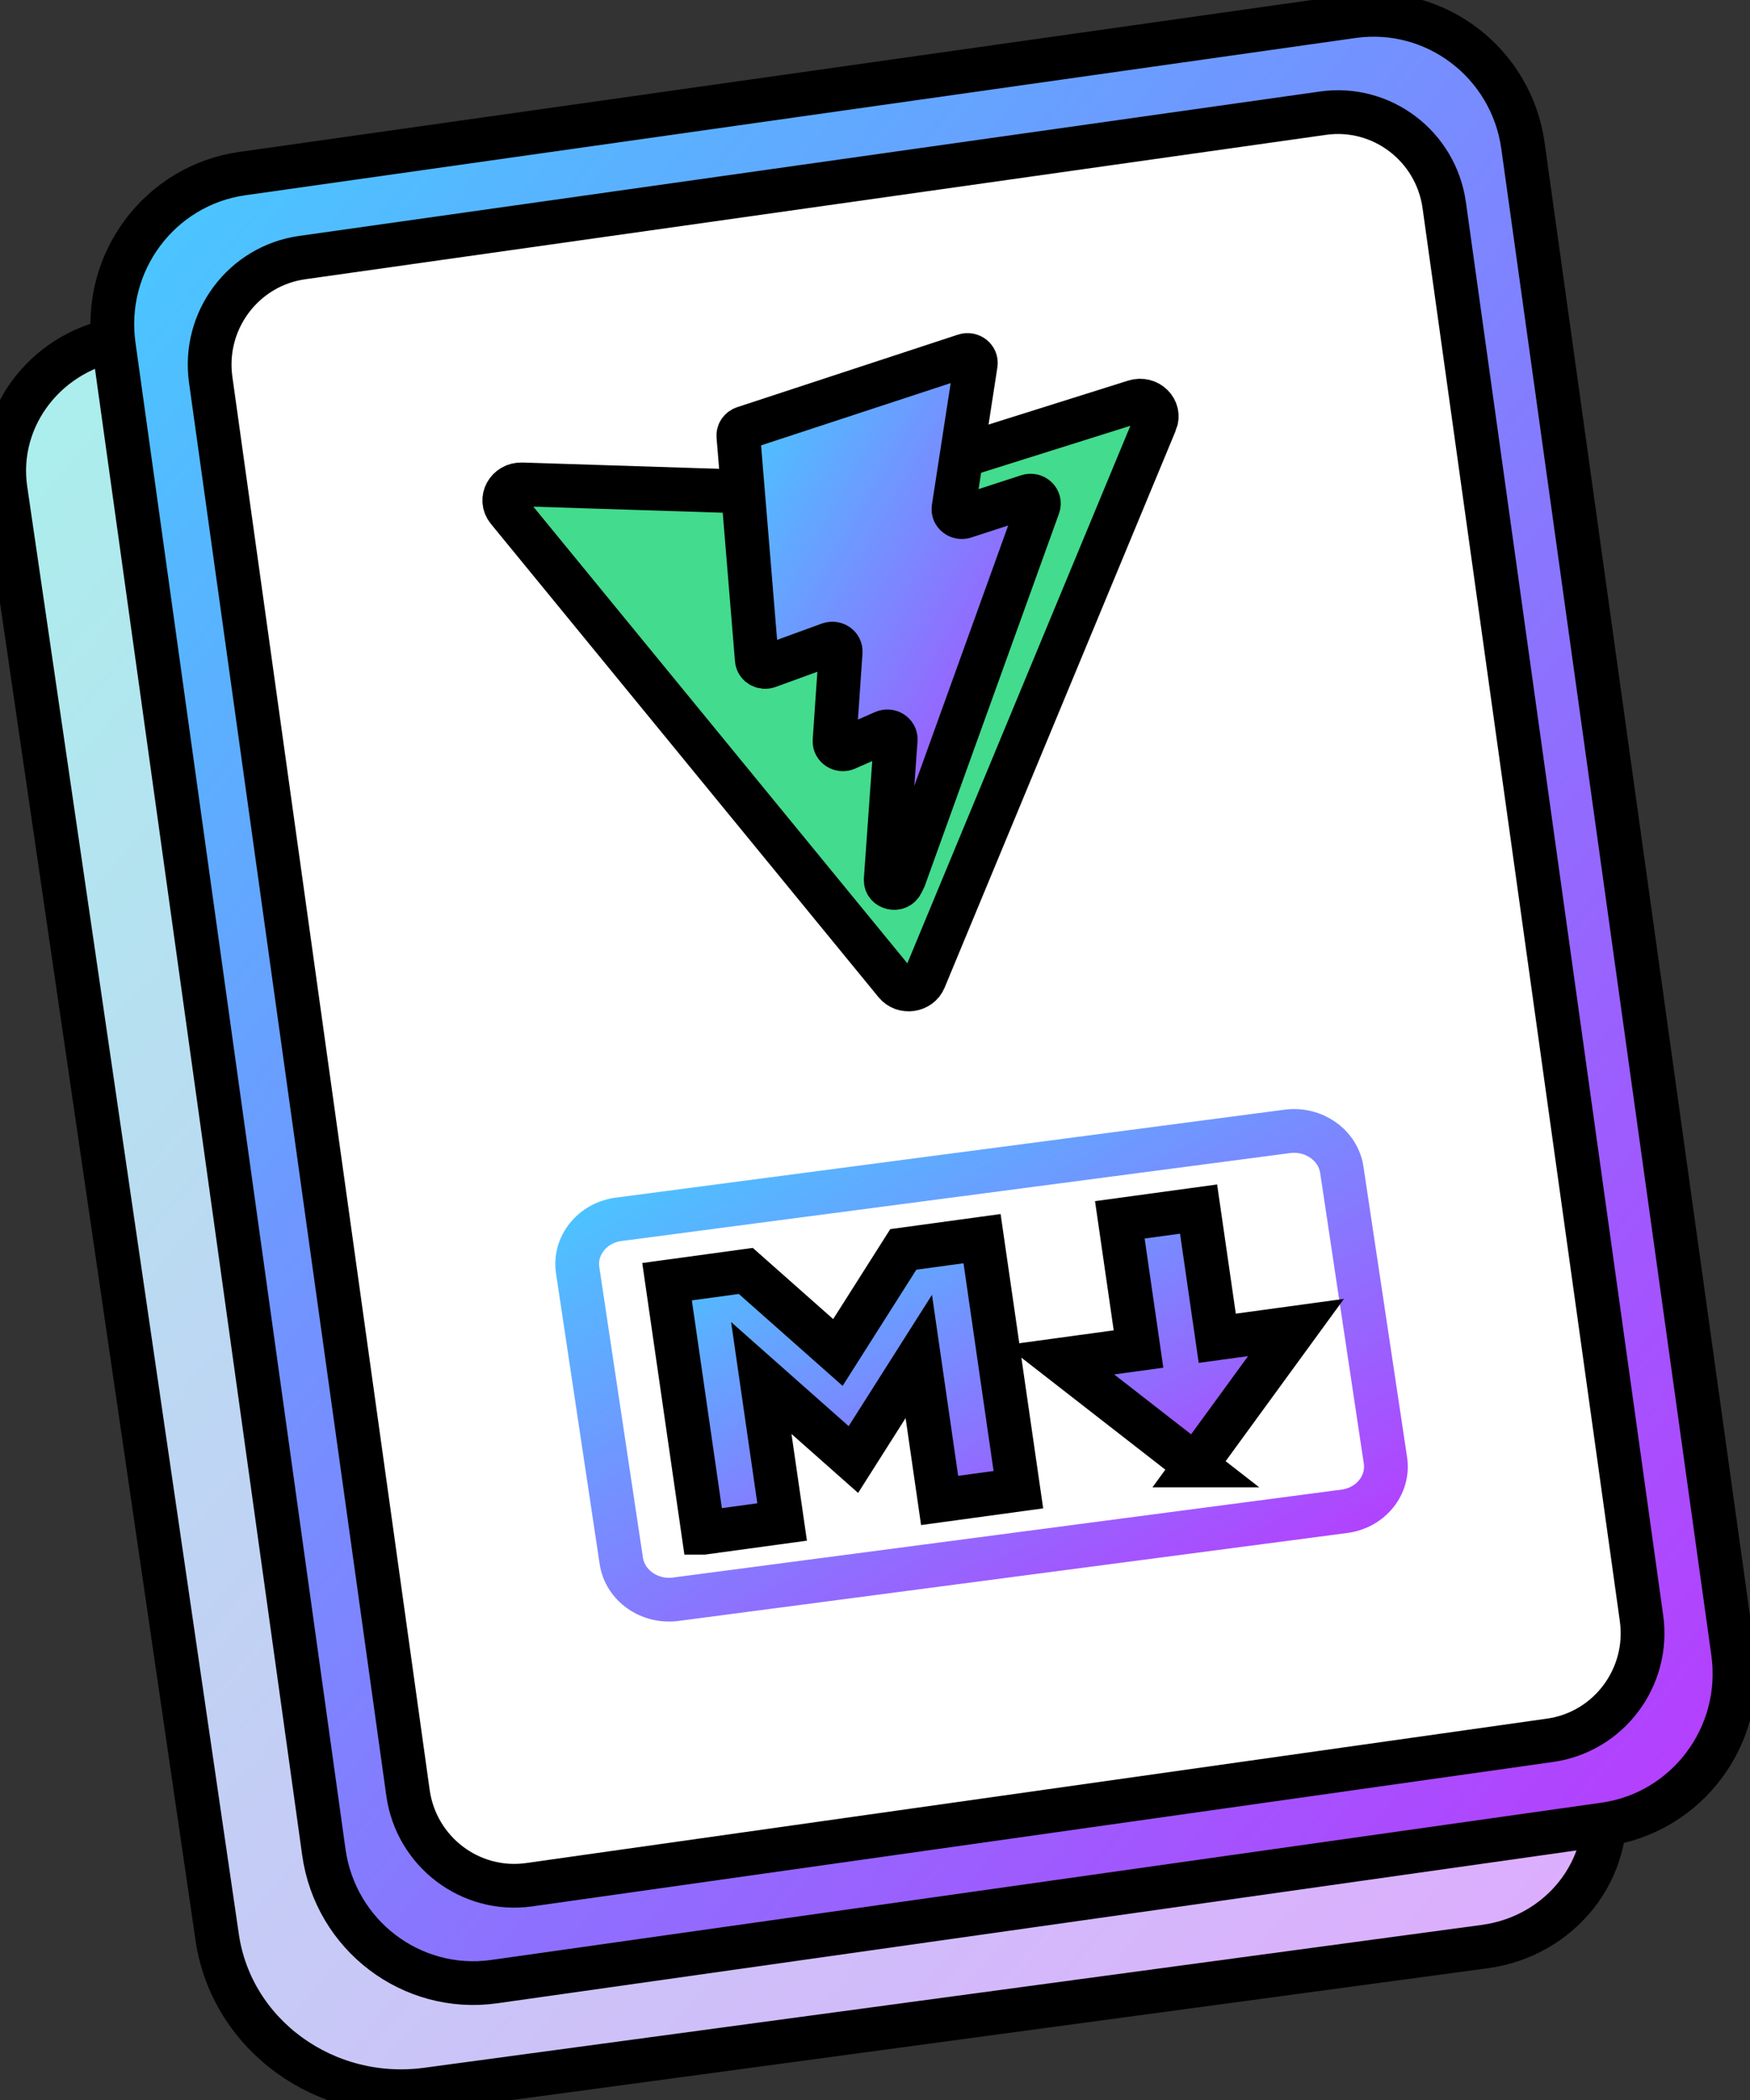 <svg width="40" height="48" xmlns="http://www.w3.org/2000/svg" fill="none">
 <rect width="100%" height="100%" fill="#333333" stroke="none"/>
 <g id="Layer_1" clip-path="url(#clip0)">
  <!-- g标签将元素分组（类似PS的图层），便于整体管理 -->
  <title>Layer 1</title>
  <!-- title 图层名称（辅助信息，不影响渲染）-->
  <!-- path
		  d="path-data"         定义路径的路径数据
		  fill="fill-color"     路径的填充颜色
		  stroke="stroke-color" 路径的描边颜色
		  stroke-width="width"  路径的描边宽度
		-->
  <path stroke="null" d="m0.127,11.19c-0.245,-1.674 0.969,-3.222 2.71,-3.458l25.229,-3.409c1.741,-0.235 3.352,0.931 3.597,2.606l4.986,34.106c0.245,1.675 -0.969,3.222 -2.71,3.458l-24.178,3.266c-2.322,0.314 -4.469,-1.242 -4.796,-3.474l-4.838,-33.096z" fill="url(#paint0_linear_1288_1252)" id="svg_1"/>
  <path stroke="null" d="m2.601,7.896c-0.265,-1.902 1.049,-3.66 2.936,-3.928l25.378,-3.595c1.887,-0.267 3.631,1.058 3.896,2.96l4.801,34.438c0.265,1.902 -1.049,3.66 -2.936,3.928l-25.378,3.595c-1.887,0.267 -3.631,-1.058 -3.896,-2.96l-4.801,-34.438z" fill="url(#paint1_linear_1288_1252)" id="svg_2"/>
  <path stroke="null" d="m4.816,8.679c-0.189,-1.351 0.747,-2.601 2.089,-2.791l23.334,-3.301c1.342,-0.19 2.583,0.752 2.772,2.103l4.509,32.297c0.189,1.351 -0.747,2.601 -2.089,2.791l-23.334,3.301c-1.342,0.19 -2.584,-0.751 -2.772,-2.103l-4.509,-32.297z" fill="white" id="svg_3"/>
  <path stroke="url(#paint2_linear_1288_1252)" d="m29.425,25.86l-15.283,2.01c-0.603,0.079 -1.023,0.601 -0.938,1.165l0.997,6.641c0.085,0.564 0.642,0.957 1.245,0.878l15.283,-2.01c0.603,-0.079 1.023,-0.601 0.938,-1.165l-0.997,-6.641c-0.085,-0.564 -0.642,-0.957 -1.245,-0.878z" id="svg_4"/>
  <path stroke="null" d="m16.076,35.034l-0.829,-5.738l1.8,-0.246l2.105,1.864l1.495,-2.356l1.8,-0.246l0.83,5.738l-1.8,0.246l-0.476,-3.291l-1.495,2.356l-2.105,-1.864l0.476,3.291l-1.8,0.246zm11.25,-1.538l-3.103,-2.415l1.8,-0.246l-0.427,-2.953l1.8,-0.246l0.427,2.953l1.8,-0.246l-2.298,3.153z" fill="url(#paint3_linear_1288_1252)" id="svg_5"/>
  <path stroke="null" d="m26.412,9.651l-5.283,12.733c-0.109,0.263 -0.48,0.315 -0.662,0.092l-8.861,-10.82c-0.198,-0.242 -0.005,-0.594 0.32,-0.584l7.182,0.23c0.046,0.002 0.092,-0.005 0.135,-0.019l6.692,-2.106c0.309,-0.097 0.596,0.187 0.478,0.473z" fill="#43db8d" id="svg_6"/>
  <path stroke="null" d="m22.049,8.125l-5.043,1.657c-0.083,0.027 -0.136,0.104 -0.129,0.186l0.421,5.11c0.01,0.12 0.14,0.197 0.26,0.154l1.397,-0.509c0.131,-0.048 0.269,0.048 0.26,0.179l-0.14,2.033c-0.009,0.137 0.14,0.233 0.272,0.174l0.854,-0.375c0.132,-0.058 0.282,0.038 0.272,0.175l-0.228,3.195c-0.014,0.2 0.275,0.269 0.366,0.087l0.06,-0.121l3.065,-8.503c0.051,-0.142 -0.093,-0.277 -0.243,-0.228l-1.446,0.471c-0.136,0.044 -0.272,-0.062 -0.252,-0.196l0.508,-3.294c0.021,-0.134 -0.117,-0.24 -0.252,-0.196z" fill="url(#paint5_linear_1288_1252)" id="svg_7"/>
 </g>
 <defs>
  <!-- linearGradient 线性渐变 -->
  <!-- clipPath 定义裁剪路径, 裁剪路径可以遮罩其他元素，只显示路径内部的内容-->
  <style>
   :root {
    --blue-color:#41d1ff;
    --purple-color: #bd34fe;
   }
  </style>
  <clipPath id="clip0">
   <rect width="160" height="192" fill="white" id="svg_8"/>
  </clipPath>
  <linearGradient id="paint0_linear_1288_1252" x1="0%" y1="0%" x2="100%" y2="100%">
      <stop stop-color="#a7f4eb"/>
      <stop offset="1" stop-color="#e0a8ff"/>
     </linearGradient>
  <linearGradient id="paint1_linear_1288_1252" x1="0%" y1="0%" x2="100%" y2="100%">
   <stop stop-color="#41d1ff"/>
   <stop offset="1" stop-color="#bd34fe"/>
  </linearGradient>
  <linearGradient id="paint2_linear_1288_1252" x1="0%" y1="0%" x2="100%" y2="100%">
   <stop stop-color="#41d1ff"/>
   <stop offset="1" stop-color="#bd34fe"/>
  </linearGradient>
  <linearGradient id="paint3_linear_1288_1252" x1="0%" y1="0%" x2="100%" y2="100%">
   <stop stop-color="#41d1ff"/>
   <stop offset="1" stop-color="#bd34fe"/>
  </linearGradient>
  <linearGradient id="paint5_linear_1288_1252" x1="0%" y1="0%" x2="100%" y2="100%">
   <stop stop-color="#41d1ff"/>
   <stop offset="1" stop-color="#bd34fe"/>
  </linearGradient>
 </defs>
</svg>
